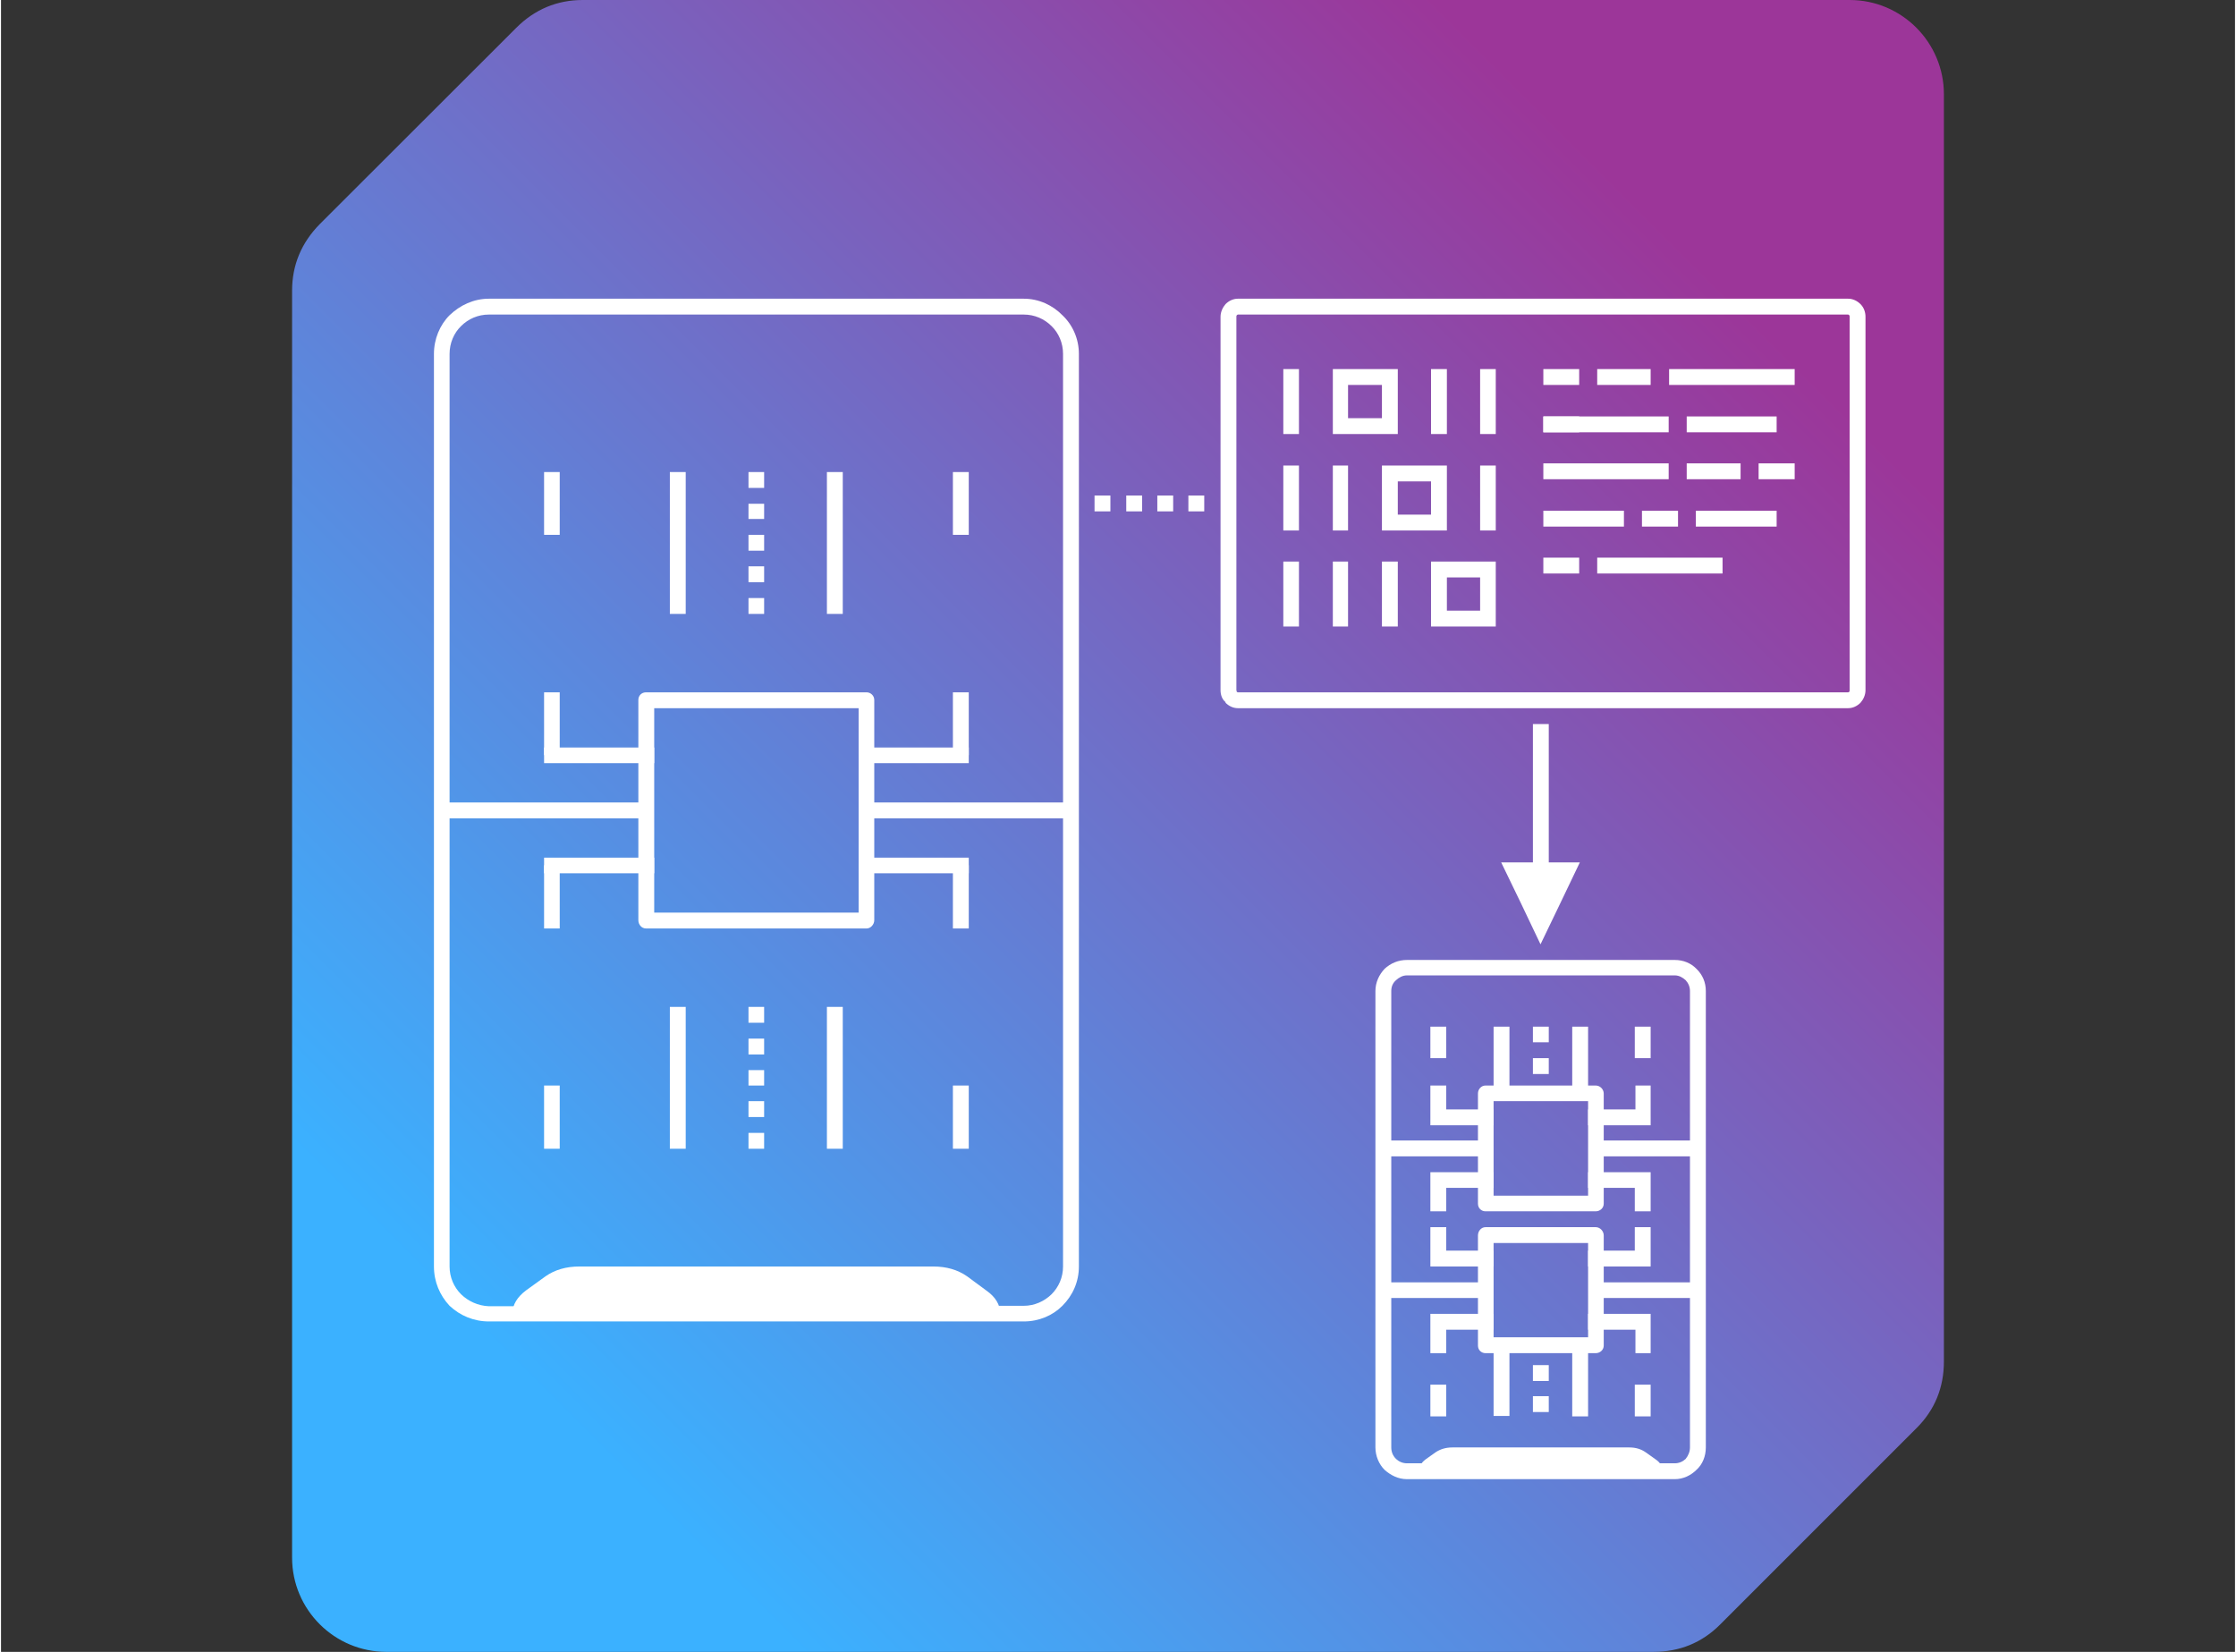<?xml version="1.0" encoding="UTF-8"?> <svg xmlns="http://www.w3.org/2000/svg" xmlns:xlink="http://www.w3.org/1999/xlink" xmlns:xodm="http://www.corel.com/coreldraw/odm/2003" xml:space="preserve" width="444px" height="328px" version="1.1" style="shape-rendering:geometricPrecision; text-rendering:geometricPrecision; image-rendering:optimizeQuality; fill-rule:evenodd; clip-rule:evenodd" viewBox="0 0 102.84 76.04"><rect x="0" y="0" width="102.84" height="76.04" fill="#333333" stroke="none"/> <defs> <style type="text/css"> .fil0 {fill:none} .fil3 {fill:white} .fil2 {fill:white;fill-rule:nonzero} .fil1 {fill:url(#id0)} </style> <linearGradient id="id0" gradientUnits="userSpaceOnUse" x1="76.14" y1="10.04" x2="23.44" y2="62.74"> <stop offset="0" style="stop-opacity:1; stop-color:#9C3699"></stop> <stop offset="1" style="stop-opacity:1; stop-color:#3BB1FF"></stop> </linearGradient> </defs> <g id="Layer_x0020_1">  <rect class="fil0" width="102.84" height="76.04"></rect> <g id="_2232135520752"> <path class="fil1" d="M76.07 76.04l-58.33 0c-2.38,0 -4.34,-1.93 -4.34,-4.34l0 -58.32c0,-1.18 0.43,-2.21 1.28,-3.07l9.04 -9.03c0.85,-0.85 1.88,-1.28 3.06,-1.28l58.32 0c2.41,0 4.34,1.96 4.34,4.34l0 58.33c0,1.2 -0.42,2.23 -1.25,3.06l-9.06 9.06c-0.83,0.83 -1.86,1.25 -3.06,1.25z"></path> <path class="fil2" d="M56.94 13.75l28.09 0c0.22,0 0.42,0.1 0.57,0.25l0 0c0.15,0.15 0.23,0.36 0.23,0.58l0 17.19c0,0.23 -0.1,0.43 -0.23,0.58 -0.15,0.15 -0.35,0.25 -0.57,0.25l-28.09 0c-0.22,0 -0.42,-0.1 -0.57,-0.25l0 -0.03c-0.15,-0.12 -0.23,-0.32 -0.23,-0.55l0 -17.19c0,-0.22 0.1,-0.43 0.23,-0.58 0.15,-0.15 0.35,-0.25 0.57,-0.25zm28.09 0.73l-28.09 0c-0.02,0 -0.05,0.03 -0.05,0.03 -0.02,0.02 -0.02,0.05 -0.02,0.07l0 17.19 0.02 0.08c0,0 0.03,0.02 0.05,0.02l28.09 0c0.02,0 0.05,-0.02 0.05,-0.02 0.02,-0.03 0.02,-0.05 0.02,-0.08l0 -17.19c0,-0.02 0,-0.05 -0.02,-0.07 0,0 -0.03,-0.03 -0.05,-0.03z"></path> <path class="fil2" d="M77.75 66.63l0 -21.01c0,-0.2 -0.08,-0.37 -0.2,-0.5 -0.13,-0.12 -0.3,-0.22 -0.5,-0.22l-12.33 0c-0.2,0 -0.37,0.1 -0.5,0.22 -0.15,0.13 -0.22,0.3 -0.22,0.5l0 21.01c0,0.2 0.07,0.38 0.22,0.53 0.13,0.12 0.3,0.2 0.5,0.2l12.33 0c0.2,0 0.37,-0.08 0.5,-0.2 0.12,-0.15 0.2,-0.33 0.2,-0.53zm0.73 -21.01l0 21.01c0,0.4 -0.15,0.78 -0.43,1.03 -0.25,0.25 -0.6,0.43 -1,0.43l-12.33 0c-0.4,0 -0.75,-0.18 -1.03,-0.43 -0.25,-0.25 -0.42,-0.63 -0.42,-1.03l0 -21.01c0,-0.4 0.17,-0.75 0.42,-1.02 0.28,-0.26 0.63,-0.41 1.03,-0.41l12.33 0c0.4,0 0.75,0.15 1,0.41 0.28,0.27 0.43,0.62 0.43,1.02z"></path> <path class="fil3" d="M76.49 67.71l-11.21 0 0 0c0,-0.2 0.1,-0.38 0.3,-0.53l0.45 -0.32c0.22,-0.15 0.48,-0.23 0.78,-0.23l8.15 0c0.3,0 0.55,0.08 0.76,0.23l0.45 0.32c0.22,0.15 0.32,0.33 0.32,0.53l0 0 0 0z"></path> <path class="fil2" d="M73.06 57.22l-4.35 0 0 4.34 4.35 0 0 -4.34zm-4.72 -0.73l5.07 0c0.2,0 0.37,0.18 0.37,0.38l0 5.07c0,0.2 -0.17,0.35 -0.37,0.35l-5.07 0c-0.2,0 -0.35,-0.15 -0.35,-0.35l0 -5.07c0,-0.2 0.15,-0.38 0.35,-0.38z"></path> <polygon class="fil2" points="78.12,59.75 73.41,59.75 73.41,59.03 78.12,59.03 "></polygon> <polygon class="fil2" points="68.34,59.75 63.64,59.75 63.64,59.03 68.34,59.03 "></polygon> <path class="fil2" d="M75.21 57.57l0 -1.08 0.73 0 0 1.08 0 0.38 0 0.35 -2.53 0 -0.35 0 0 -0.73 2.15 0zm-9.41 0l0 -1.08 0.73 0 0 1.08 1.81 0 0.37 0 0 0.73 -2.91 0 0 -0.35 0 -0.38z"></path> <path class="fil2" d="M75.24 62.29l0 -1.08 -1.83 0 -0.35 0 0 -0.73 2.88 0 0 0.35 0 0.38 0 1.08 -0.7 0 0 0zm-9.44 0l0 -1.08 0 -0.38 0 -0.35 2.54 0 0.37 0 0 0.73 -2.18 0 0 1.08 -0.73 0z"></path> <path class="fil2" d="M73.06 50.69l-4.35 0 0 4.35 4.35 0 0 -4.35zm-4.72 -0.72l5.07 0c0.2,0 0.37,0.17 0.37,0.37l0 5.07c0,0.2 -0.17,0.35 -0.37,0.35l-5.07 0c-0.2,0 -0.35,-0.15 -0.35,-0.35l0 -5.07c0,-0.2 0.15,-0.37 0.35,-0.37z"></path> <polygon class="fil2" points="78.12,53.23 73.41,53.23 73.41,52.5 78.12,52.5 "></polygon> <polygon class="fil2" points="68.34,53.23 63.64,53.23 63.64,52.5 68.34,52.5 "></polygon> <path class="fil2" d="M65.8 51.42l0 -0.35 0 -1.1 0.73 0 0 1.1 1.81 0 0.37 0 0 0.73 -2.91 0 0 -0.38zm10.14 0l0 -0.35 0 -1.1 -0.7 0 0 1.1 -1.83 0 -0.35 0 0 0.73 2.88 0 0 -0.38 0 0z"></path> <path class="fil2" d="M75.21 55.76l0 -1.08 -1.8 0 -0.35 0 0 -0.72 2.88 0 0 0.37 0 0.35 0 1.08 -0.73 0 0 0zm-6.87 -1.8l0.37 0 0 0.72 -2.18 0 0 1.08 -0.73 0 0 -1.08 0 -0.35 0 -0.37 2.54 0z"></path> <polygon class="fil2" points="73.06,47.26 73.06,50.52 72.33,50.52 72.33,47.26 "></polygon> <polygon class="fil2" points="69.44,47.26 69.44,50.52 68.71,50.52 68.71,47.26 "></polygon> <path class="fil2" d="M71.25 50.34l0 -0.17 -0.73 0 0 0.17 0.73 0zm0 -0.9l-0.73 0 0 -0.73 0.73 0 0 0.73zm0 -1.46l-0.73 0 0 -0.72 0.73 0 0 0.72z"></path> <polygon class="fil2" points="75.21,48.71 75.21,47.26 75.94,47.26 75.94,48.71 "></polygon> <polygon class="fil2" points="65.8,48.71 65.8,47.26 66.53,47.26 66.53,48.71 "></polygon> <polygon class="fil2" points="72.33,65.2 72.33,61.94 73.06,61.94 73.06,65.2 "></polygon> <polygon class="fil2" points="69.44,61.94 69.44,65.18 68.71,65.18 68.71,61.94 "></polygon> <path class="fil2" d="M70.52 61.94l0 0.17 0.73 0 0 -0.17 -0.73 0zm0 0.9l0.73 0 0 0.73 -0.73 0 0 -0.73zm0 1.43l0.73 0 0 0.73 -0.73 0 0 -0.73z"></path> <polygon class="fil2" points="75.94,63.74 75.94,65.2 75.21,65.2 75.21,63.74 "></polygon> <polygon class="fil2" points="66.53,63.74 66.53,65.2 65.8,65.2 65.8,63.74 "></polygon> <polygon class="fil2" points="71,23.51 74.71,23.51 74.71,24.24 71,24.24 "></polygon> <polygon class="fil2" points="71,21.33 76.77,21.33 76.77,22.06 71,22.06 "></polygon> <polygon class="fil2" points="77.6,21.33 80.08,21.33 80.08,22.06 77.6,22.06 "></polygon> <polygon class="fil2" points="78.02,23.51 81.74,23.51 81.74,24.24 78.02,24.24 "></polygon> <polygon class="fil2" points="75.54,23.51 77.2,23.51 77.2,24.24 75.54,24.24 "></polygon> <polygon class="fil2" points="71,19.17 72.65,19.17 72.65,19.9 71,19.9 "></polygon> <polygon class="fil2" points="80.91,21.33 82.57,21.33 82.57,22.06 80.91,22.06 "></polygon> <polygon class="fil2" points="71,19.17 76.77,19.17 76.77,19.9 71,19.9 "></polygon> <polygon class="fil2" points="73.48,25.67 79.25,25.67 79.25,26.4 73.48,26.4 "></polygon> <polygon class="fil2" points="77.6,19.17 81.74,19.17 81.74,19.9 77.6,19.9 "></polygon> <polygon class="fil2" points="71,25.67 72.65,25.67 72.65,26.4 71,26.4 "></polygon> <path class="fil2" d="M72.65 17.72l-1.65 0 0 -0.73 1.65 0 0 0.73zm9.92 0l-5.78 0 0 -0.73 5.78 0 0 0.73zm-6.63 0l-2.46 0 0 -0.73 2.46 0 0 0.73z"></path> <polygon class="fil2" points="59.03,17.34 59.03,16.99 59.75,16.99 59.75,19.98 59.03,19.98 "></polygon> <path class="fil2" d="M63.57 19.25l0 -1.53 -1.56 0 0 1.53 1.56 0zm0.73 -1.91l0 2.64 -2.99 0 0 -2.99 2.99 0 0 0.35z"></path> <polygon class="fil2" points="65.83,17.34 65.83,16.99 66.56,16.99 66.56,19.98 65.83,19.98 "></polygon> <polygon class="fil2" points="68.09,17.34 68.09,16.99 68.81,16.99 68.81,19.98 68.09,19.98 "></polygon> <polygon class="fil2" points="68.09,21.78 68.09,21.43 68.81,21.43 68.81,24.42 68.09,24.42 "></polygon> <path class="fil2" d="M63.57 24.04l0 -2.61 2.99 0 0 2.99 -2.99 0 0 -0.38zm0.73 -1.88l0 1.53 1.53 0 0 -1.53 -1.53 0z"></path> <polygon class="fil2" points="61.31,21.78 61.31,21.43 62.01,21.43 62.01,24.42 61.31,24.42 "></polygon> <polygon class="fil2" points="59.03,21.78 59.03,21.43 59.75,21.43 59.75,24.42 59.03,24.42 "></polygon> <polygon class="fil2" points="63.57,26.23 63.57,25.85 64.3,25.85 64.3,28.84 63.57,28.84 "></polygon> <path class="fil2" d="M65.83 28.48l0 -2.63 2.98 0 0 2.99 -2.98 0 0 -0.36zm0.73 -1.9l0 1.53 1.53 0 0 -1.53 -1.53 0z"></path> <polygon class="fil2" points="61.31,26.23 61.31,25.85 62.01,25.85 62.01,28.84 61.31,28.84 "></polygon> <polygon class="fil2" points="59.03,26.23 59.03,25.85 59.75,25.85 59.75,28.84 59.03,28.84 "></polygon> <polygon class="fil3" points="70.87,43.47 71.78,41.58 72.68,39.7 70.87,39.7 69.06,39.7 69.97,41.58 "></polygon> <polygon class="fil2" points="70.52,41.61 70.52,33.33 71.25,33.33 71.25,41.61 "></polygon> <path class="fil2" d="M20.65 58.3l0 -42.01c0,-0.5 0.2,-0.96 0.53,-1.28 0.33,-0.33 0.78,-0.53 1.28,-0.53l24.62 0c0.5,0 0.95,0.2 1.28,0.53 0.33,0.32 0.53,0.78 0.53,1.28l0 42.01c0,0.5 -0.2,0.95 -0.53,1.28 -0.33,0.32 -0.78,0.53 -1.28,0.53l-24.62 0.02c-0.5,-0.02 -0.95,-0.23 -1.28,-0.55 -0.33,-0.33 -0.53,-0.78 -0.53,-1.28zm-0.72 -42.01l0 42.01c0,0.7 0.27,1.33 0.72,1.81 0.48,0.45 1.11,0.72 1.81,0.72l24.62 0c0.7,0 1.33,-0.27 1.78,-0.72 0.48,-0.48 0.76,-1.11 0.76,-1.81l0 -42.01c0,-0.68 -0.28,-1.33 -0.76,-1.78 -0.45,-0.46 -1.08,-0.76 -1.78,-0.76l-24.62 0c-0.7,0 -1.33,0.3 -1.81,0.76 -0.45,0.45 -0.72,1.1 -0.72,1.78z"></path> <path class="fil2" d="M30.07 32.6l9.41 0 0 9.41 -9.41 0 0 -9.41zm9.78 -0.73l-10.16 0c-0.2,0 -0.35,0.15 -0.35,0.35l0 10.14c0,0.2 0.15,0.38 0.35,0.38l10.16 0c0.18,0 0.35,-0.18 0.35,-0.38l0 -10.14c0,-0.2 -0.17,-0.35 -0.35,-0.35z"></path> <polygon class="fil2" points="39.83,39.48 39.48,39.48 39.48,40.2 44.55,40.2 44.55,39.48 "></polygon> <polygon class="fil2" points="20.28,37.67 29.69,37.67 29.69,36.94 20.28,36.94 "></polygon> <polygon class="fil2" points="39.83,37.67 49.26,37.67 49.26,36.94 39.83,36.94 "></polygon> <polygon class="fil2" points="39.83,34.41 39.48,34.41 39.48,35.13 44.55,35.13 44.55,34.41 "></polygon> <polygon class="fil2" points="44.55,34.76 44.55,31.87 43.82,31.87 43.82,34.76 "></polygon> <polygon class="fil2" points="44.55,42.74 44.55,39.83 43.82,39.83 43.82,42.74 "></polygon> <polygon class="fil2" points="29.69,40.2 30.07,40.2 30.07,39.48 25,39.48 25,40.2 "></polygon> <polygon class="fil2" points="29.69,35.13 30.07,35.13 30.07,34.41 25,34.41 25,35.13 "></polygon> <polygon class="fil2" points="25.72,34.76 25.72,31.87 25,31.87 25,34.76 "></polygon> <polygon class="fil2" points="25.72,42.74 25.72,39.83 25,39.83 25,42.74 "></polygon> <path class="fil3" d="M23.54 60.48l22.46 0 0 0c0,-0.42 -0.22,-0.78 -0.65,-1.08l-0.88 -0.65c-0.43,-0.3 -0.95,-0.45 -1.56,-0.45l-16.28 0c-0.61,0 -1.13,0.15 -1.56,0.45l-0.9 0.65c-0.4,0.3 -0.63,0.66 -0.63,1.08l0 0 0 0z"></path> <polygon class="fil2" points="30.79,46.35 30.79,52.88 31.52,52.88 31.52,46.35 "></polygon> <polygon class="fil2" points="38.02,46.35 38.02,52.88 38.75,52.88 38.75,46.35 "></polygon> <path class="fil2" d="M35.13 46.35l-0.72 0 0 0.73 0.72 0 0 -0.73zm0 1.46l-0.72 0 0 0.73 0.72 0 0 -0.73zm0 1.45l-0.72 0 0 0.71 0.72 0 0 -0.71zm0 1.43l-0.72 0 0 0.73 0.72 0 0 -0.73zm0 1.46l-0.72 0 0 0.73 0.72 0 0 -0.73z"></path> <polygon class="fil2" points="30.79,21.73 30.79,28.26 31.52,28.26 31.52,21.73 "></polygon> <polygon class="fil2" points="38.02,21.73 38.02,28.26 38.75,28.26 38.75,21.73 "></polygon> <path class="fil2" d="M34.41 28.26l0.72 0 0 -0.73 -0.72 0 0 0.73zm0 -1.46l0.72 0 0 -0.73 -0.72 0 0 0.73zm0 -1.45l0.72 0 0 -0.73 -0.72 0 0 0.73zm0 -1.46l0.72 0 0 -0.7 -0.72 0 0 0.7zm0 -1.43l0.72 0 0 -0.73 -0.72 0 0 0.73z"></path> <polygon class="fil2" points="25.72,24.62 25.72,21.73 25,21.73 25,24.62 "></polygon> <polygon class="fil2" points="44.55,24.62 44.55,21.73 43.82,21.73 43.82,24.62 "></polygon> <polygon class="fil2" points="25.72,52.88 25.72,49.97 25,49.97 25,52.88 "></polygon> <polygon class="fil2" points="44.55,52.88 44.55,49.97 43.82,49.97 43.82,52.88 "></polygon> <polygon class="fil2" points="53.23,23.54 53.23,22.81 53.96,22.81 53.96,23.54 "></polygon> <polygon class="fil2" points="51.8,23.54 51.8,22.81 52.53,22.81 52.53,23.54 "></polygon> <polygon class="fil2" points="54.66,23.54 54.66,22.81 55.39,22.81 55.39,23.54 "></polygon> <polygon class="fil2" points="50.34,23.54 50.34,22.81 51.07,22.81 51.07,23.54 "></polygon> </g> </g> </svg> 